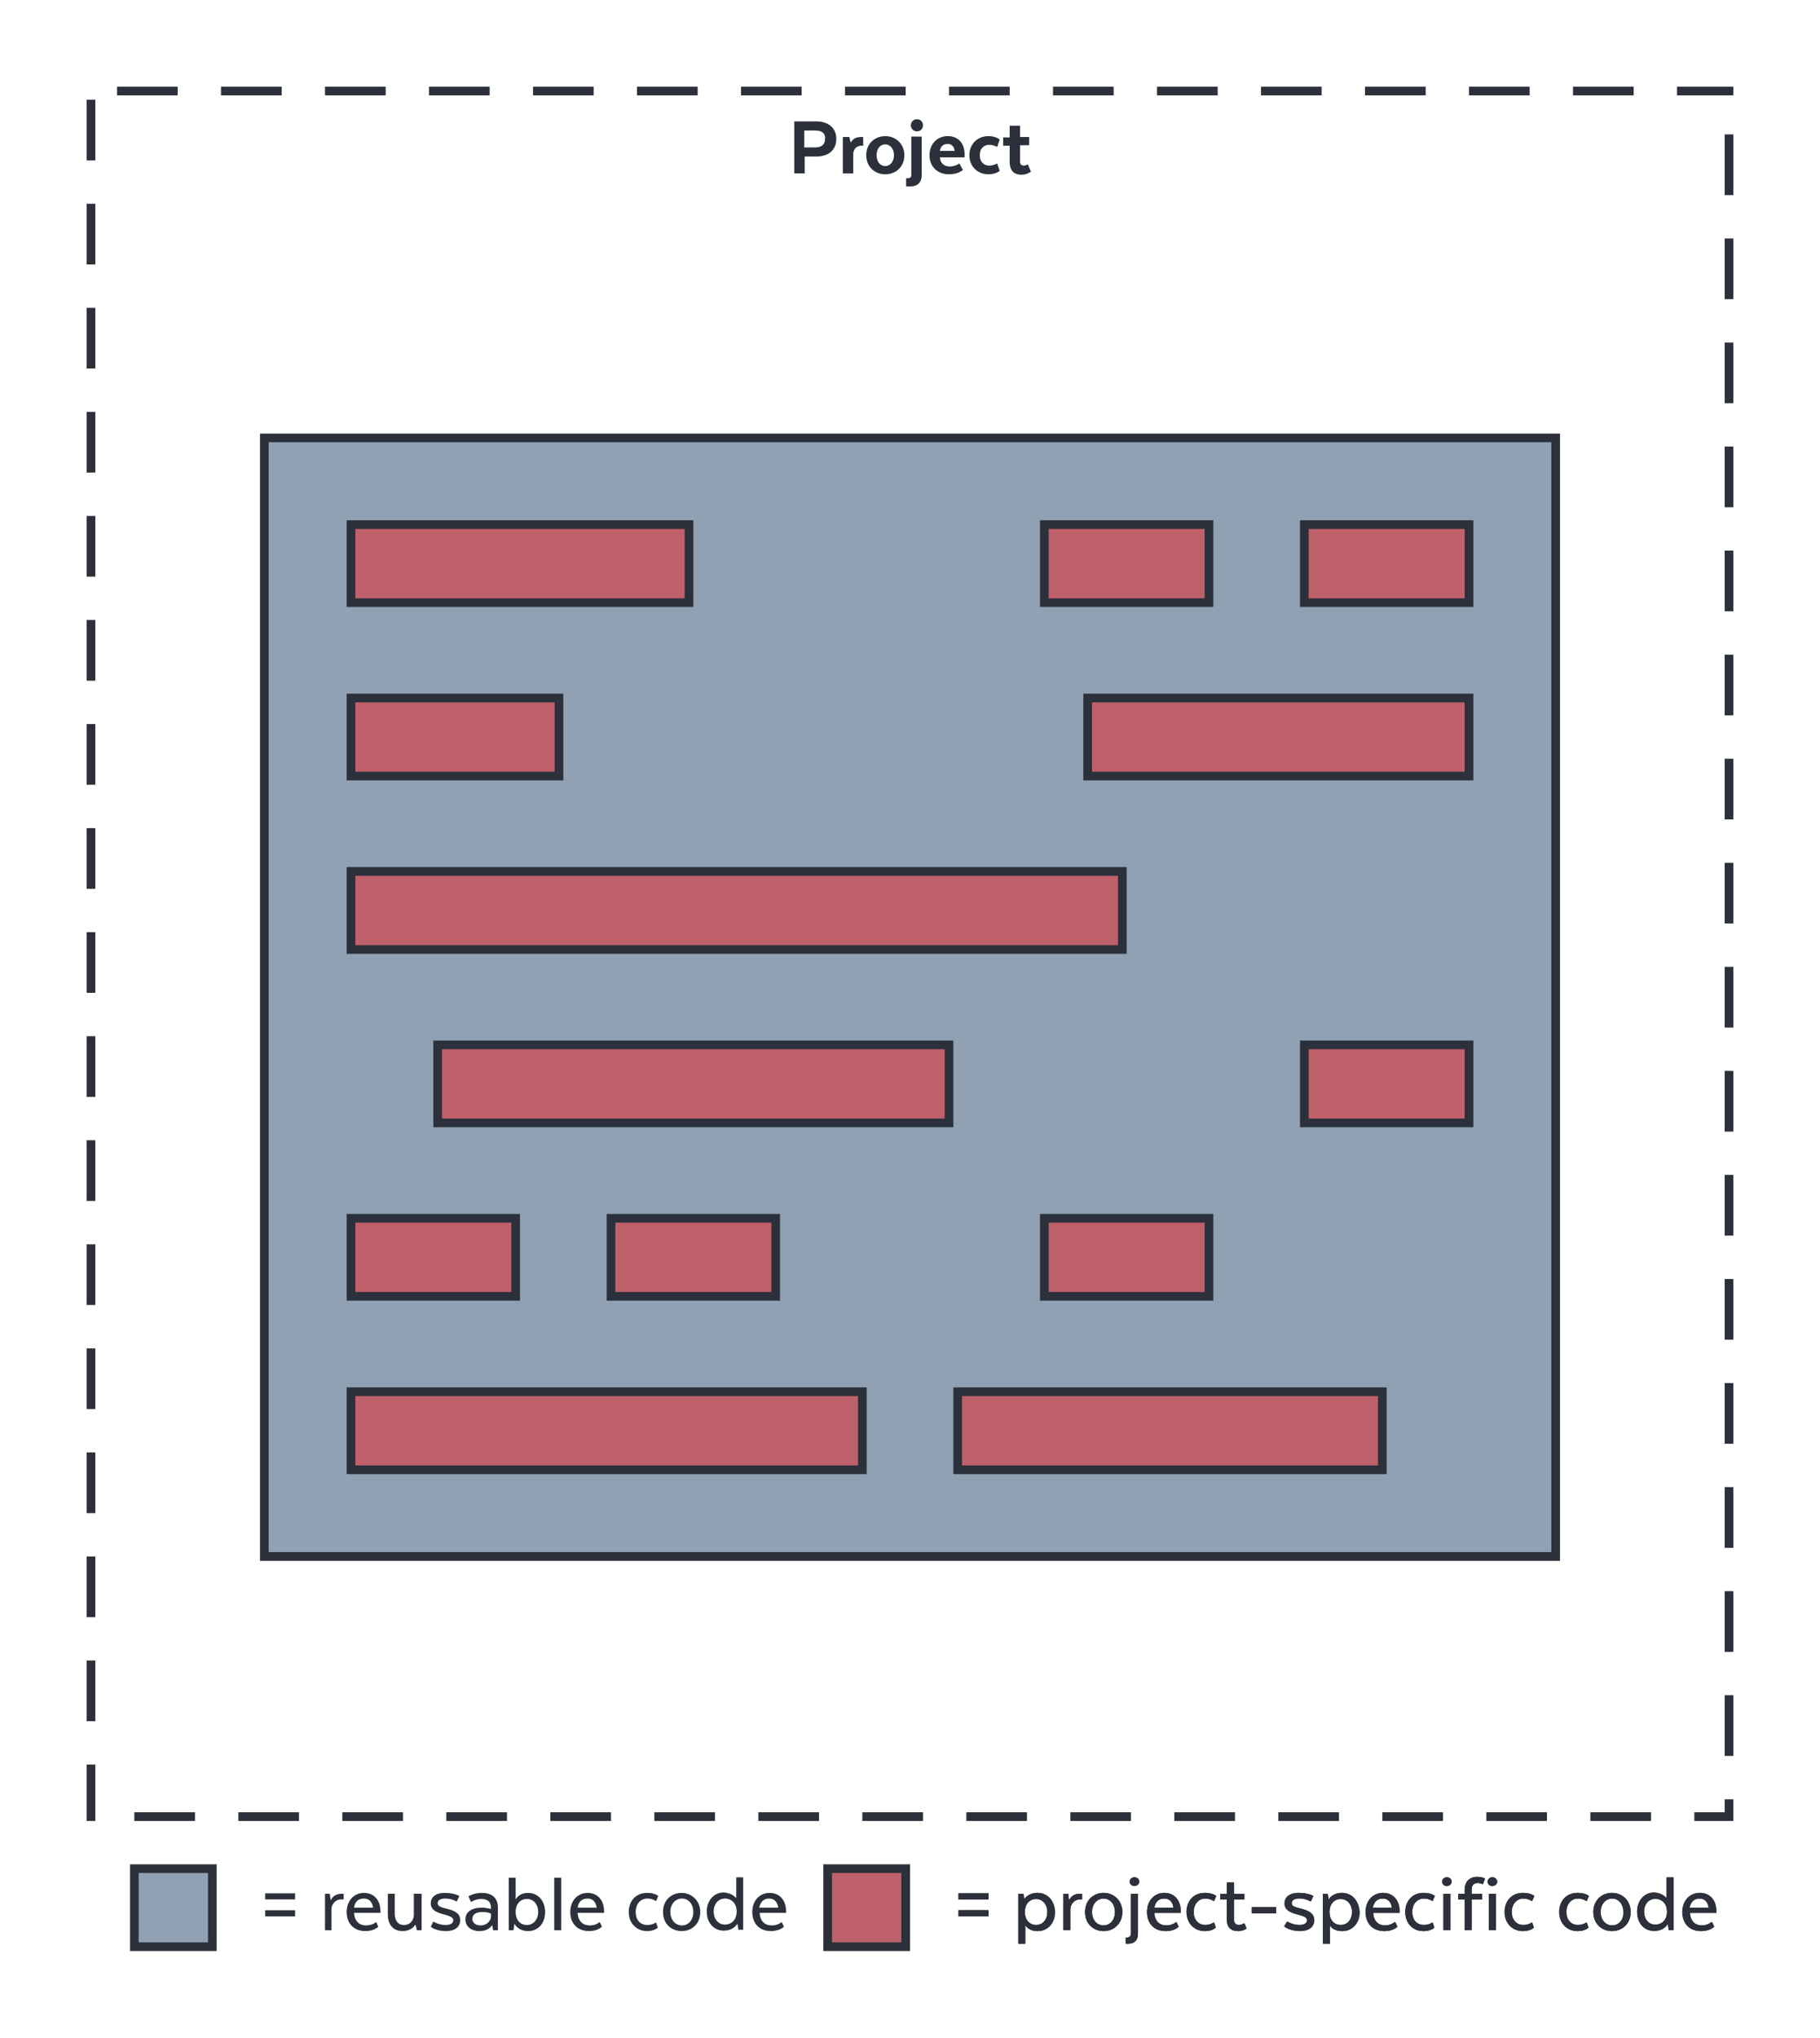 <?xml version="1.0" encoding="utf-8"?>
<!-- Generator: Adobe Illustrator 19.0.0, SVG Export Plug-In . SVG Version: 6.00 Build 0)  -->
<svg version="1.1" id="Layer_1" xmlns="http://www.w3.org/2000/svg" xmlns:xlink="http://www.w3.org/1999/xlink" x="0px" y="0px"
	 viewBox="0 0 420 470" style="enable-background:new 0 0 420 470;" xml:space="preserve">
<style type="text/css">
	.st0{fill:#2B303B;}
	.st1{fill:#8FA1B3;}
	.st2{fill:#BF616A;}
</style>
<g id="XMLID_18_">
	<g id="XMLID_8_">
		<path id="XMLID_175_" class="st0" d="M400,20h-13v2h1h12V20L400,20z M377,20h-14v2h1h12h1V20L377,20z M353,20h-14v2h1h12h1V20
			L353,20z M329,20h-14v2h1h12h1V20L329,20z M305,20h-14v2h1h12h1V20L305,20z M281,20h-14v2h1h12h1V20L281,20z M257,20h-14v2h1h12h1
			V20L257,20z M233,20h-14v2h1h12h1V20L233,20z M209,20h-14v2h1h12h1V20L209,20z M185,20h-14v2h1h12h1V20L185,20z M161,20h-14v2h1
			h12h1V20L161,20z M137,20h-14v2h1h12h1V20L137,20z M113,20H99v2h1h12h1V20L113,20z M89,20H75v2h1h12h1V20L89,20z M65,20H51v2h1h12
			h1V20L65,20z M41,20H27v2h1h12h1V20L41,20z M22,23h-2v1v12v1h2v-1V24V23L22,23z M22,47h-2v1v12v1h2v-1V48V47L22,47z M22,71h-2v1
			v12v1h2v-1V72V71L22,71z M22,95h-2v1v12v1h2v-1V96V95L22,95z M22,119h-2v1v12v1h2v-1v-12V119L22,119z M22,143h-2v1v12v1h2v-1v-12
			V143L22,143z M22,167h-2v1v12v1h2v-1v-12V167L22,167z M22,191h-2v1v12v1h2v-1v-12V191L22,191z M22,215h-2v1v12v1h2v-1v-12V215
			L22,215z M22,239h-2v1v12v1h2v-1v-12V239L22,239z M22,263h-2v1v12v1h2v-1v-12V263L22,263z M22,287h-2v1v12v1h2v-1v-12V287L22,287z
			 M22,311h-2v1v12v1h2v-1v-12V311L22,311z M22,335h-2v1v12v1h2v-1v-12V335L22,335z M22,359h-2v1v12v1h2v-1v-12V359L22,359z M22,383
			h-2v1v12v1h2v-1v-12V383L22,383z M22,407h-2v1v12l0,0h2l0,0v-12V407L22,407z M45,418h-1H32h-1v2h1h12h1V418L45,418z M69,418h-1H56
			h-1v2h1h12h1V418L69,418z M93,418h-1H80h-1v2h1h12h1V418L93,418z M117,418h-1h-12h-1v2h1h12h1V418L117,418z M141,418h-1h-12h-1v2
			h1h12h1V418L141,418z M165,418h-1h-12h-1v2h1h12h1V418L165,418z M189,418h-1h-12h-1v2h1h12h1V418L189,418z M213,418h-1h-12h-1v2h1
			h12h1V418L213,418z M237,418h-1h-12h-1v2h1h12h1V418L237,418z M261,418h-1h-12h-1v2h1h12h1V418L261,418z M285,418h-1h-12h-1v2h1
			h12h1V418L285,418z M309,418h-1h-12h-1v2h1h12h1V418L309,418z M333,418h-1h-12h-1v2h1h12h1V418L333,418z M357,418h-1h-12h-1v2h1
			h12h1V418L357,418z M381,418h-1h-12h-1v2h1h12h1V418L381,418z M400,415h-2v1v2h-6h-1v2h1h8V415L400,415z M400,391h-2v1v12v1h2V391
			L400,391z M400,367h-2v1v12v1h2V367L400,367z M400,343h-2v1v12v1h2V343L400,343z M400,319h-2v1v12v1h2V319L400,319z M400,295h-2v1
			v12v1h2V295L400,295z M400,271h-2v1v12v1h2V271L400,271z M400,247h-2v1v12v1h2V247L400,247z M400,223h-2v1v12v1h2V223L400,223z
			 M400,199h-2v1v12v1h2V199L400,199z M400,175h-2v1v12v1h2V175L400,175z M400,151h-2v1v12v1h2V151L400,151z M400,127h-2v1v12v1h2
			V127L400,127z M400,103h-2v1v12v1h2V103L400,103z M400,79h-2v1v12v1h2V79L400,79z M400,55h-2v1v12v1h2V55L400,55z M400,31h-2v1v12
			v1h2V31L400,31z"/>
	</g>
	<g id="XMLID_1_">
		<rect id="XMLID_111_" x="61" y="101" class="st1" width="298" height="258"/>
		<path id="XMLID_108_" class="st0" d="M358,102v256H62V102H358 M360,100H60v260h300V100L360,100z"/>
	</g>
	<g id="XMLID_2_">
		<rect id="XMLID_105_" x="81" y="121" class="st2" width="78" height="18"/>
		<path id="XMLID_100_" class="st0" d="M158,122v16H82v-16H158 M160,120H80v20h80V120L160,120z"/>
	</g>
	<g id="XMLID_3_">
		<rect id="XMLID_98_" x="81" y="201" class="st2" width="178" height="18"/>
		<path id="XMLID_95_" class="st0" d="M258,202v16H82v-16H258 M260,200H80v20h180V200L260,200z"/>
	</g>
	<g id="XMLID_4_">
		<rect id="XMLID_93_" x="81" y="281" class="st2" width="38" height="18"/>
		<path id="XMLID_90_" class="st0" d="M118,282v16H82v-16H118 M120,280H80v20h40V280L120,280z"/>
	</g>
	<g id="XMLID_5_">
		<rect id="XMLID_88_" x="301" y="241" class="st2" width="38" height="18"/>
		<path id="XMLID_85_" class="st0" d="M338,242v16h-36v-16H338 M340,240h-40v20h40V240L340,240z"/>
	</g>
	<g id="XMLID_6_">
		<rect id="XMLID_83_" x="221" y="321" class="st2" width="98" height="18"/>
		<path id="XMLID_80_" class="st0" d="M318,322v16h-96v-16H318 M320,320H220v20h100V320L320,320z"/>
	</g>
	<g id="XMLID_7_">
		<rect id="XMLID_78_" x="101" y="241" class="st2" width="118" height="18"/>
		<path id="XMLID_75_" class="st0" d="M218,242v16H102v-16H218 M220,240H100v20h120V240L220,240z"/>
	</g>
	<g id="XMLID_10_">
		<rect id="XMLID_73_" x="251" y="161" class="st2" width="88" height="18"/>
		<path id="XMLID_70_" class="st0" d="M338,162v16h-86v-16H338 M340,160h-90v20h90V160L340,160z"/>
	</g>
	<g id="XMLID_12_">
		<rect id="XMLID_68_" x="241" y="281" class="st2" width="38" height="18"/>
		<path id="XMLID_65_" class="st0" d="M278,282v16h-36v-16H278 M280,280h-40v20h40V280L280,280z"/>
	</g>
	<g id="XMLID_9_">
		<path id="XMLID_258_" class="st0" d="M193,32c0,2.6-1.8,4.1-4.6,4.1h-2.7V40h-2.4V28h5.1C191.2,28,193,29.6,193,32z M188.2,30.1
			h-2.6V34h2.6c1.3,0,2.2-0.6,2.2-2C190.5,30.7,189.6,30.1,188.2,30.1z"/>
		<path id="XMLID_261_" class="st0" d="M199.2,33.6h-0.4c-1.1,0-1.9,0.8-1.9,2V40h-2.4v-8.4h1.5l0.3,1.2h0.1
			c0.4-0.8,1.2-1.2,2.3-1.2h0.5V33.6z"/>
		<path id="XMLID_263_" class="st0" d="M204.3,40.2c-2.4,0-4.4-1.7-4.4-4.4c0-2.7,2-4.4,4.4-4.4c2.4,0,4.4,1.8,4.4,4.4
			C208.7,38.5,206.7,40.2,204.3,40.2z M206.3,35.8c0-1.5-0.9-2.5-2-2.5c-1.2,0-2,1-2,2.5c0,1.5,0.8,2.5,2,2.5
			C205.4,38.3,206.3,37.3,206.3,35.8z"/>
		<path id="XMLID_266_" class="st0" d="M209.2,41.1h0.4c0.5,0,0.7-0.3,0.7-0.8v-8.8h2.4v8.9c0,1.6-0.9,2.6-2.6,2.6h-1V41.1z
			 M210.2,28.9c0-0.8,0.6-1.4,1.4-1.4c0.8,0,1.4,0.6,1.4,1.4c0,0.8-0.6,1.4-1.4,1.4C210.8,30.3,210.2,29.7,210.2,28.9z"/>
		<path id="XMLID_269_" class="st0" d="M222.2,39.2c0,0-1,1-3.2,1c-2.8,0-4.5-1.9-4.5-4.4c0-2.5,1.7-4.4,4.2-4.4
			c2.5,0,3.9,1.7,3.9,4.2c0,0.2,0,0.7,0,0.7h-5.7c0.1,1.4,1,2.1,2.3,2.1c1.3,0,2.2-0.7,2.2-0.7L222.2,39.2z M216.9,34.8h3.4
			c-0.1-1-0.7-1.6-1.6-1.6C217.7,33.2,217.1,33.7,216.9,34.8z"/>
		<path id="XMLID_272_" class="st0" d="M223.7,35.8c0-2.5,1.8-4.4,4.4-4.4c1.8,0,2.6,0.8,2.6,0.8l-0.6,1.7c0,0-0.8-0.5-1.8-0.5
			c-1.3,0-2.2,0.9-2.2,2.4c0,1.5,0.9,2.4,2.2,2.4c1,0,1.8-0.5,1.8-0.5l0.6,1.7c0,0-0.8,0.8-2.6,0.8
			C225.5,40.2,223.7,38.3,223.7,35.8z"/>
		<path id="XMLID_274_" class="st0" d="M233,31.6V29h2.4v2.6h2.1v1.9h-2.1v3.8c0,0.6,0.3,0.9,0.9,0.9c0.5,0,0.9-0.3,0.9-0.3l0.7,1.7
			c-0.4,0.3-1.2,0.7-2.2,0.7c-1.9,0-2.7-1.2-2.7-2.9v-3.8h-1.5v-1.9H233z"/>
	</g>
	<g id="XMLID_11_">
		<rect id="XMLID_63_" x="191" y="431" class="st2" width="18" height="18"/>
		<path id="XMLID_60_" class="st0" d="M208,432v16h-16v-16H208 M210,430h-20v20h20V430L210,430z"/>
	</g>
	<g id="XMLID_13_">
		<rect id="XMLID_58_" x="31" y="431" class="st1" width="18" height="18"/>
		<path id="XMLID_55_" class="st0" d="M48,432v16H32v-16H48 M50,430H30v20h20V430L50,430z"/>
	</g>
	<g id="XMLID_14_">
		<path id="XMLID_158_" class="st0" d="M61.2,436.7h6.9v1.4h-6.9V436.7z M61.2,440.6h6.9v1.4h-6.9V440.6z"/>
		<path id="XMLID_161_" class="st0" d="M79.2,438.1h-0.5c-1.2,0-2.2,1-2.2,2.3v4.8H75v-8.4h1.1l0.2,1.4h0.1c0.4-0.9,1.3-1.4,2.4-1.4
			h0.5V438.1z"/>
		<path id="XMLID_163_" class="st0" d="M87.3,444.4c0,0-0.9,1-3,1c-2.7,0-4.3-1.8-4.3-4.4c0-2.5,1.6-4.4,4-4.4
			c2.4,0,3.8,1.8,3.8,4.2v0.4h-6.1c0.1,1.9,1.2,2.9,2.8,2.9c1.5,0,2.3-0.8,2.3-0.8L87.3,444.4z M81.7,440h4.4
			c-0.2-1.3-0.9-2.1-2.1-2.1C82.7,437.9,81.9,438.6,81.7,440z"/>
		<path id="XMLID_166_" class="st0" d="M95.7,436.8h1.6v8.4h-1.1l-0.3-1.2h-0.1c-0.2,0.3-1,1.4-2.9,1.4c-2.2,0-3.4-1.5-3.4-3.8v-4.8
			h1.6v4.6c0,1.5,0.7,2.6,2.1,2.6c1.6,0,2.3-1.3,2.3-2.3V436.8z"/>
		<path id="XMLID_168_" class="st0" d="M100,443.2c0,0,1.2,0.8,2.8,0.8c1.3,0,1.8-0.5,1.8-1.1c0-1.7-5.2-0.9-5.2-3.9
			c0-1.3,1-2.4,3.2-2.4c2.2,0,3.4,0.7,3.4,0.7l-0.6,1.3c0,0-1.1-0.7-2.6-0.7c-1.2,0-1.8,0.4-1.8,1.1c0,1.7,5.2,0.7,5.2,3.9
			c0,1.3-0.9,2.5-3.3,2.5c-2.4,0-3.5-1-3.5-1L100,443.2z"/>
		<path id="XMLID_170_" class="st0" d="M114.9,445.2h-1.1l-0.2-1.1h-0.1c-0.5,0.8-1.5,1.3-2.9,1.3c-2,0-3.2-1.2-3.2-2.7
			c0-1.6,1.3-2.7,3.8-2.7c0.9,0,1.6,0.2,2.1,0.3V440c0-1.4-0.8-2-2.3-2c-1.3,0-2.3,0.7-2.3,0.7l-0.6-1.3c0,0,1.2-0.8,3.1-0.8
			c2.6,0,3.7,1.4,3.7,3.4V445.2z M113.3,441.4c-0.3-0.2-1-0.4-1.9-0.4c-1.6,0-2.4,0.6-2.4,1.6c0,0.8,0.7,1.5,1.9,1.5
			c1.4,0,2.4-1,2.4-2.1V441.4z"/>
		<path id="XMLID_173_" class="st0" d="M117.4,433.1h1.6v4.9h0.1c0,0,0.6-1.4,2.8-1.4c2.2,0,3.9,1.8,3.9,4.4c0,2.7-1.7,4.4-3.9,4.4
			c-2.4,0-3.1-1.6-3.1-1.6h-0.1l-0.2,1.4h-1.1V433.1z M121.6,444c1.5,0,2.6-1.3,2.6-3c0-1.8-1.1-3-2.6-3c-1.5,0-2.6,1.1-2.6,3
			S120.1,444,121.6,444z"/>
		<path id="XMLID_242_" class="st0" d="M127.9,433.1h1.6v12.1h-1.6V433.1z"/>
		<path id="XMLID_244_" class="st0" d="M138.9,444.4c0,0-0.9,1-3,1c-2.7,0-4.3-1.8-4.3-4.4c0-2.5,1.6-4.4,4-4.4
			c2.4,0,3.8,1.8,3.8,4.2v0.4h-6.1c0.1,1.9,1.2,2.9,2.8,2.9c1.5,0,2.3-0.8,2.3-0.8L138.9,444.4z M133.3,440h4.4
			c-0.2-1.3-0.9-2.1-2.1-2.1C134.3,437.9,133.5,438.6,133.3,440z"/>
		<path id="XMLID_247_" class="st0" d="M145.1,441c0-2.6,1.7-4.4,4.2-4.4c1.9,0,2.6,0.7,2.6,0.7l-0.5,1.2c0,0-0.8-0.6-2-0.6
			c-1.5,0-2.7,1.1-2.7,3.1c0,2,1.2,3,2.7,3c1.2,0,2-0.6,2-0.6l0.4,1.2c0,0-0.7,0.8-2.5,0.8C146.9,445.4,145.1,443.6,145.1,441z"/>
		<path id="XMLID_249_" class="st0" d="M157.3,445.4c-2.4,0-4.3-1.7-4.3-4.4c0-2.7,1.9-4.4,4.3-4.4c2.3,0,4.3,1.8,4.3,4.4
			C161.6,443.7,159.7,445.4,157.3,445.4z M160,441c0-1.9-1.2-3.1-2.6-3.1c-1.5,0-2.7,1.2-2.7,3.1c0,1.9,1.2,3.1,2.7,3.1
			C158.8,444.1,160,442.9,160,441z"/>
		<path id="XMLID_252_" class="st0" d="M169.9,437.8v-4.8h1.6v12.1h-1.1l-0.2-1.3h-0.1c0,0-0.8,1.5-3.1,1.5c-2.2,0-3.9-1.7-3.9-4.4
			c0-2.6,1.7-4.4,3.9-4.4C169.1,436.6,169.8,437.8,169.9,437.8L169.9,437.8z M167.3,437.9c-1.5,0-2.6,1.2-2.6,3c0,1.8,1.1,3,2.6,3
			s2.7-1.1,2.7-3S168.8,437.9,167.3,437.9z"/>
		<path id="XMLID_255_" class="st0" d="M180.9,444.4c0,0-0.9,1-3,1c-2.7,0-4.3-1.8-4.3-4.4c0-2.5,1.6-4.4,4-4.4
			c2.4,0,3.8,1.8,3.8,4.2v0.4h-6.1c0.1,1.9,1.2,2.9,2.8,2.9c1.5,0,2.3-0.8,2.3-0.8L180.9,444.4z M175.2,440h4.4
			c-0.2-1.3-0.9-2.1-2.1-2.1C176.3,437.9,175.5,438.6,175.2,440z"/>
	</g>
	<g id="XMLID_15_">
		<g id="XMLID_659_">
			<path id="XMLID_711_" class="st2" d="M221.2,436.7h6.9v1.4h-6.9V436.7z M221.2,440.6h6.9v1.4h-6.9V440.6z"/>
			<path id="XMLID_708_" class="st2" d="M236.6,444.1v4.2H235v-11.5h1.1l0.2,1.2h0.1c0,0,0.8-1.4,3-1.4c2.2,0,3.9,1.7,3.9,4.4
				c0,2.6-1.7,4.4-3.9,4.4C237.3,445.4,236.7,444.1,236.6,444.1L236.6,444.1z M239.1,444c1.5,0,2.6-1.2,2.6-3c0-1.8-1.1-3-2.6-3
				c-1.5,0-2.6,1.1-2.6,3S237.7,444,239.1,444z"/>
			<path id="XMLID_706_" class="st2" d="M249.7,438.1h-0.5c-1.2,0-2.2,1-2.2,2.3v4.8h-1.6v-8.4h1.1l0.2,1.4h0.1
				c0.4-0.9,1.3-1.4,2.4-1.4h0.5V438.1z"/>
			<path id="XMLID_703_" class="st2" d="M254.7,445.4c-2.4,0-4.3-1.7-4.3-4.4c0-2.7,1.9-4.4,4.3-4.4c2.3,0,4.3,1.8,4.3,4.4
				C259,443.7,257,445.4,254.7,445.4z M257.3,441c0-1.9-1.2-3.1-2.6-3.1c-1.5,0-2.7,1.2-2.7,3.1c0,1.9,1.2,3.1,2.7,3.1
				C256.1,444.1,257.3,442.9,257.3,441z"/>
			<path id="XMLID_700_" class="st2" d="M259.8,446.9h0.2c0.7,0,1-0.4,1-1v-9.1h1.6v9.2c0,1.4-0.7,2.3-2.2,2.3h-0.6V446.9z
				 M260.7,434c0-0.6,0.5-1,1.1-1s1.1,0.5,1.1,1s-0.5,1-1.1,1S260.7,434.6,260.7,434z"/>
			<path id="XMLID_697_" class="st2" d="M272,444.4c0,0-0.9,1-3,1c-2.7,0-4.3-1.8-4.3-4.4c0-2.5,1.6-4.4,4-4.4
				c2.4,0,3.8,1.8,3.8,4.2v0.4h-6.1c0.1,1.9,1.2,2.9,2.8,2.9c1.5,0,2.3-0.8,2.3-0.8L272,444.4z M266.4,440h4.4
				c-0.2-1.3-0.9-2.1-2.1-2.1C267.4,437.9,266.6,438.6,266.4,440z"/>
			<path id="XMLID_695_" class="st2" d="M273.8,441c0-2.6,1.7-4.4,4.2-4.4c1.9,0,2.6,0.7,2.6,0.7l-0.5,1.2c0,0-0.8-0.6-2-0.6
				c-1.5,0-2.7,1.1-2.7,3.1c0,2,1.2,3,2.7,3c1.2,0,2-0.6,2-0.6l0.4,1.2c0,0-0.7,0.8-2.5,0.8C275.6,445.4,273.8,443.6,273.8,441z"/>
			<path id="XMLID_693_" class="st2" d="M283.1,436.8v-2.6h1.6v2.6h2.4v1.3h-2.4v4.6c0,0.8,0.4,1.3,1.2,1.3c0.6,0,1.2-0.4,1.2-0.4
				l0.5,1.2c-0.1,0.1-0.8,0.6-1.9,0.6c-1.8,0-2.6-1-2.6-2.6v-4.7h-1.5v-1.3H283.1z"/>
			<path id="XMLID_691_" class="st2" d="M288.9,439.9h5.6v1.4h-5.6V439.9z"/>
			<path id="XMLID_689_" class="st2" d="M297.1,443.2c0,0,1.2,0.8,2.8,0.8c1.3,0,1.8-0.5,1.8-1.1c0-1.7-5.2-0.9-5.2-3.9
				c0-1.3,1-2.4,3.2-2.4c2.2,0,3.4,0.7,3.4,0.7l-0.6,1.3c0,0-1.1-0.7-2.6-0.7c-1.2,0-1.8,0.4-1.8,1.1c0,1.7,5.2,0.7,5.2,3.9
				c0,1.3-0.9,2.5-3.3,2.5c-2.4,0-3.5-1-3.5-1L297.1,443.2z"/>
			<path id="XMLID_686_" class="st2" d="M306.9,444.1v4.2h-1.6v-11.5h1.1l0.2,1.2h0.1c0,0,0.8-1.4,3-1.4c2.2,0,3.9,1.7,3.9,4.4
				c0,2.6-1.7,4.4-3.9,4.4C307.5,445.4,306.9,444.1,306.9,444.1L306.9,444.1z M309.4,444c1.5,0,2.6-1.2,2.6-3c0-1.8-1.1-3-2.6-3
				c-1.5,0-2.6,1.1-2.6,3S307.9,444,309.4,444z"/>
			<path id="XMLID_683_" class="st2" d="M322.5,444.4c0,0-0.9,1-3,1c-2.7,0-4.3-1.8-4.3-4.4c0-2.5,1.6-4.4,4-4.4
				c2.4,0,3.8,1.8,3.8,4.2v0.4h-6.1c0.1,1.9,1.2,2.9,2.8,2.9c1.5,0,2.3-0.8,2.3-0.8L322.5,444.4z M316.8,440h4.4
				c-0.2-1.3-0.9-2.1-2.1-2.1C317.9,437.9,317.1,438.6,316.8,440z"/>
			<path id="XMLID_681_" class="st2" d="M324.3,441c0-2.6,1.7-4.4,4.2-4.4c1.9,0,2.6,0.7,2.6,0.7l-0.5,1.2c0,0-0.8-0.6-2-0.6
				c-1.5,0-2.7,1.1-2.7,3.1c0,2,1.2,3,2.7,3c1.2,0,2-0.6,2-0.6l0.4,1.2c0,0-0.7,0.8-2.5,0.8C326,445.4,324.3,443.6,324.3,441z"/>
			<path id="XMLID_678_" class="st2" d="M332.8,434c0-0.6,0.5-1,1.1-1c0.6,0,1.1,0.5,1.1,1s-0.5,1-1.1,1
				C333.3,435.1,332.8,434.6,332.8,434z M333.1,436.8h1.6v8.4h-1.6V436.8z"/>
			<path id="XMLID_676_" class="st2" d="M339.6,438.1v7.1h-1.6v-7.1h-1.5v-1.3h1.5v-0.9c0-1.8,1.1-3,2.9-3c1.2,0,1.8,0.4,1.8,0.4
				l-0.5,1.3c0,0-0.5-0.3-1.2-0.3c-0.8,0-1.4,0.5-1.4,1.5v1h2.4v1.3H339.6z"/>
			<path id="XMLID_673_" class="st2" d="M343.3,434c0-0.6,0.5-1,1.1-1c0.6,0,1.1,0.5,1.1,1s-0.5,1-1.1,1
				C343.8,435.1,343.3,434.6,343.3,434z M343.6,436.8h1.6v8.4h-1.6V436.8z"/>
			<path id="XMLID_671_" class="st2" d="M347.2,441c0-2.6,1.7-4.4,4.2-4.4c1.9,0,2.6,0.7,2.6,0.7l-0.5,1.2c0,0-0.8-0.6-2-0.6
				c-1.5,0-2.7,1.1-2.7,3.1c0,2,1.2,3,2.7,3c1.2,0,2-0.6,2-0.6l0.4,1.2c0,0-0.7,0.8-2.5,0.8C349,445.4,347.2,443.6,347.2,441z"/>
			<path id="XMLID_669_" class="st2" d="M359.8,441c0-2.6,1.7-4.4,4.2-4.4c1.9,0,2.6,0.7,2.6,0.7l-0.5,1.2c0,0-0.8-0.6-2-0.6
				c-1.5,0-2.7,1.1-2.7,3.1c0,2,1.2,3,2.7,3c1.2,0,2-0.6,2-0.6l0.4,1.2c0,0-0.7,0.8-2.5,0.8C361.6,445.4,359.8,443.6,359.8,441z"/>
			<path id="XMLID_666_" class="st2" d="M372,445.4c-2.4,0-4.3-1.7-4.3-4.4c0-2.7,1.9-4.4,4.3-4.4c2.3,0,4.3,1.8,4.3,4.4
				C376.3,443.7,374.4,445.4,372,445.4z M374.7,441c0-1.9-1.2-3.1-2.6-3.1c-1.5,0-2.7,1.2-2.7,3.1c0,1.9,1.2,3.1,2.7,3.1
				C373.5,444.1,374.7,442.9,374.7,441z"/>
			<path id="XMLID_663_" class="st2" d="M384.6,437.8v-4.8h1.6v12.1h-1.1l-0.2-1.3h-0.1c0,0-0.8,1.5-3.1,1.5c-2.2,0-3.9-1.7-3.9-4.4
				c0-2.6,1.7-4.4,3.9-4.4C383.8,436.6,384.5,437.8,384.6,437.8L384.6,437.8z M382,437.9c-1.5,0-2.6,1.2-2.6,3c0,1.8,1.1,3,2.6,3
				s2.7-1.1,2.7-3S383.5,437.9,382,437.9z"/>
			<path id="XMLID_660_" class="st2" d="M395.6,444.4c0,0-0.9,1-3,1c-2.7,0-4.3-1.8-4.3-4.4c0-2.5,1.6-4.4,4-4.4
				c2.4,0,3.8,1.8,3.8,4.2v0.4h-6.1c0.1,1.9,1.2,2.9,2.8,2.9c1.5,0,2.3-0.8,2.3-0.8L395.6,444.4z M389.9,440h4.4
				c-0.2-1.3-0.9-2.1-2.1-2.1C391,437.9,390.2,438.6,389.9,440z"/>
		</g>
		<g id="XMLID_604_">
			<path id="XMLID_656_" class="st0" d="M221.2,436.7h6.9v1.4h-6.9V436.7z M221.2,440.6h6.9v1.4h-6.9V440.6z"/>
			<path id="XMLID_653_" class="st0" d="M236.6,444.1v4.2H235v-11.5h1.1l0.2,1.2h0.1c0,0,0.8-1.4,3-1.4c2.2,0,3.9,1.7,3.9,4.4
				c0,2.6-1.7,4.4-3.9,4.4C237.3,445.4,236.7,444.1,236.6,444.1L236.6,444.1z M239.1,444c1.5,0,2.6-1.2,2.6-3c0-1.8-1.1-3-2.6-3
				c-1.5,0-2.6,1.1-2.6,3S237.7,444,239.1,444z"/>
			<path id="XMLID_651_" class="st0" d="M249.7,438.1h-0.5c-1.2,0-2.2,1-2.2,2.3v4.8h-1.6v-8.4h1.1l0.2,1.4h0.1
				c0.4-0.9,1.3-1.4,2.4-1.4h0.5V438.1z"/>
			<path id="XMLID_648_" class="st0" d="M254.7,445.4c-2.4,0-4.3-1.7-4.3-4.4c0-2.7,1.9-4.4,4.3-4.4c2.3,0,4.3,1.8,4.3,4.4
				C259,443.7,257,445.4,254.7,445.4z M257.3,441c0-1.9-1.2-3.1-2.6-3.1c-1.5,0-2.7,1.2-2.7,3.1c0,1.9,1.2,3.1,2.7,3.1
				C256.1,444.1,257.3,442.9,257.3,441z"/>
			<path id="XMLID_645_" class="st0" d="M259.8,446.9h0.2c0.7,0,1-0.4,1-1v-9.1h1.6v9.2c0,1.4-0.7,2.3-2.2,2.3h-0.6V446.9z
				 M260.7,434c0-0.6,0.5-1,1.1-1s1.1,0.5,1.1,1s-0.5,1-1.1,1S260.7,434.6,260.7,434z"/>
			<path id="XMLID_642_" class="st0" d="M272,444.4c0,0-0.9,1-3,1c-2.7,0-4.3-1.8-4.3-4.4c0-2.5,1.6-4.4,4-4.4
				c2.4,0,3.8,1.8,3.8,4.2v0.4h-6.1c0.1,1.9,1.2,2.9,2.8,2.9c1.5,0,2.3-0.8,2.3-0.8L272,444.4z M266.4,440h4.4
				c-0.2-1.3-0.9-2.1-2.1-2.1C267.4,437.9,266.6,438.6,266.4,440z"/>
			<path id="XMLID_640_" class="st0" d="M273.8,441c0-2.6,1.7-4.4,4.2-4.4c1.9,0,2.6,0.7,2.6,0.7l-0.5,1.2c0,0-0.8-0.6-2-0.6
				c-1.5,0-2.7,1.1-2.7,3.1c0,2,1.2,3,2.7,3c1.2,0,2-0.6,2-0.6l0.4,1.2c0,0-0.7,0.8-2.5,0.8C275.6,445.4,273.8,443.6,273.8,441z"/>
			<path id="XMLID_638_" class="st0" d="M283.1,436.8v-2.6h1.6v2.6h2.4v1.3h-2.4v4.6c0,0.8,0.4,1.3,1.2,1.3c0.6,0,1.2-0.4,1.2-0.4
				l0.5,1.2c-0.1,0.1-0.8,0.6-1.9,0.6c-1.8,0-2.6-1-2.6-2.6v-4.7h-1.5v-1.3H283.1z"/>
			<path id="XMLID_636_" class="st0" d="M288.9,439.9h5.6v1.4h-5.6V439.9z"/>
			<path id="XMLID_634_" class="st0" d="M297.1,443.2c0,0,1.2,0.8,2.8,0.8c1.3,0,1.8-0.5,1.8-1.1c0-1.7-5.2-0.9-5.2-3.9
				c0-1.3,1-2.4,3.2-2.4c2.2,0,3.4,0.7,3.4,0.7l-0.6,1.3c0,0-1.1-0.7-2.6-0.7c-1.2,0-1.8,0.4-1.8,1.1c0,1.7,5.2,0.7,5.2,3.9
				c0,1.3-0.9,2.5-3.3,2.5c-2.4,0-3.5-1-3.5-1L297.1,443.2z"/>
			<path id="XMLID_631_" class="st0" d="M306.9,444.1v4.2h-1.6v-11.5h1.1l0.2,1.2h0.1c0,0,0.8-1.4,3-1.4c2.2,0,3.9,1.7,3.9,4.4
				c0,2.6-1.7,4.4-3.9,4.4C307.5,445.4,306.9,444.1,306.9,444.1L306.9,444.1z M309.4,444c1.5,0,2.6-1.2,2.6-3c0-1.8-1.1-3-2.6-3
				c-1.5,0-2.6,1.1-2.6,3S307.9,444,309.4,444z"/>
			<path id="XMLID_628_" class="st0" d="M322.5,444.4c0,0-0.9,1-3,1c-2.7,0-4.3-1.8-4.3-4.4c0-2.5,1.6-4.4,4-4.4
				c2.4,0,3.8,1.8,3.8,4.2v0.4h-6.1c0.1,1.9,1.2,2.9,2.8,2.9c1.5,0,2.3-0.8,2.3-0.8L322.5,444.4z M316.8,440h4.4
				c-0.2-1.3-0.9-2.1-2.1-2.1C317.9,437.9,317.1,438.6,316.8,440z"/>
			<path id="XMLID_626_" class="st0" d="M324.3,441c0-2.6,1.7-4.4,4.2-4.4c1.9,0,2.6,0.7,2.6,0.7l-0.5,1.2c0,0-0.8-0.6-2-0.6
				c-1.5,0-2.7,1.1-2.7,3.1c0,2,1.2,3,2.7,3c1.2,0,2-0.6,2-0.6l0.4,1.2c0,0-0.7,0.8-2.5,0.8C326,445.4,324.3,443.6,324.3,441z"/>
			<path id="XMLID_623_" class="st0" d="M332.8,434c0-0.6,0.5-1,1.1-1c0.6,0,1.1,0.5,1.1,1s-0.5,1-1.1,1
				C333.3,435.1,332.8,434.6,332.8,434z M333.1,436.8h1.6v8.4h-1.6V436.8z"/>
			<path id="XMLID_621_" class="st0" d="M339.6,438.1v7.1h-1.6v-7.1h-1.5v-1.3h1.5v-0.9c0-1.8,1.1-3,2.9-3c1.2,0,1.8,0.4,1.8,0.4
				l-0.5,1.3c0,0-0.5-0.3-1.2-0.3c-0.8,0-1.4,0.5-1.4,1.5v1h2.4v1.3H339.6z"/>
			<path id="XMLID_618_" class="st0" d="M343.3,434c0-0.6,0.5-1,1.1-1c0.6,0,1.1,0.5,1.1,1s-0.5,1-1.1,1
				C343.8,435.1,343.3,434.6,343.3,434z M343.6,436.8h1.6v8.4h-1.6V436.8z"/>
			<path id="XMLID_616_" class="st0" d="M347.2,441c0-2.6,1.7-4.4,4.2-4.4c1.9,0,2.6,0.7,2.6,0.7l-0.5,1.2c0,0-0.8-0.6-2-0.6
				c-1.5,0-2.7,1.1-2.7,3.1c0,2,1.2,3,2.7,3c1.2,0,2-0.6,2-0.6l0.4,1.2c0,0-0.7,0.8-2.5,0.8C349,445.4,347.2,443.6,347.2,441z"/>
			<path id="XMLID_614_" class="st0" d="M359.8,441c0-2.6,1.7-4.4,4.2-4.4c1.9,0,2.6,0.7,2.6,0.7l-0.5,1.2c0,0-0.8-0.6-2-0.6
				c-1.5,0-2.7,1.1-2.7,3.1c0,2,1.2,3,2.7,3c1.2,0,2-0.6,2-0.6l0.4,1.2c0,0-0.7,0.8-2.5,0.8C361.6,445.4,359.8,443.6,359.8,441z"/>
			<path id="XMLID_611_" class="st0" d="M372,445.4c-2.4,0-4.3-1.7-4.3-4.4c0-2.7,1.9-4.4,4.3-4.4c2.3,0,4.3,1.8,4.3,4.4
				C376.3,443.7,374.4,445.4,372,445.4z M374.7,441c0-1.9-1.2-3.1-2.6-3.1c-1.5,0-2.7,1.2-2.7,3.1c0,1.9,1.2,3.1,2.7,3.1
				C373.5,444.1,374.7,442.9,374.7,441z"/>
			<path id="XMLID_608_" class="st0" d="M384.6,437.8v-4.8h1.6v12.1h-1.1l-0.2-1.3h-0.1c0,0-0.8,1.5-3.1,1.5c-2.2,0-3.9-1.7-3.9-4.4
				c0-2.6,1.7-4.4,3.9-4.4C383.8,436.6,384.5,437.8,384.6,437.8L384.6,437.8z M382,437.9c-1.5,0-2.6,1.2-2.6,3c0,1.8,1.1,3,2.6,3
				s2.7-1.1,2.7-3S383.5,437.9,382,437.9z"/>
			<path id="XMLID_605_" class="st0" d="M395.6,444.4c0,0-0.9,1-3,1c-2.7,0-4.3-1.8-4.3-4.4c0-2.5,1.6-4.4,4-4.4
				c2.4,0,3.8,1.8,3.8,4.2v0.4h-6.1c0.1,1.9,1.2,2.9,2.8,2.9c1.5,0,2.3-0.8,2.3-0.8L395.6,444.4z M389.9,440h4.4
				c-0.2-1.3-0.9-2.1-2.1-2.1C391,437.9,390.2,438.6,389.9,440z"/>
		</g>
		<g id="XMLID_558_">
			<path id="XMLID_601_" class="st0" d="M228.1,436.7h-6.9v1.4h6.9V436.7L228.1,436.7z M228.1,440.6h-6.9v1.4h6.9V440.6L228.1,440.6
				z"/>
			<path id="XMLID_598_" class="st0" d="M239.5,436.6c-2.2,0-3,1.4-3,1.4h-0.1l-0.2-1.2H235v11.5h1.6v-4.2h0.1c0,0,0.6,1.3,2.9,1.3
				c2.2,0,3.9-1.8,3.9-4.4C243.4,438.3,241.7,436.6,239.5,436.6L239.5,436.6z M239.1,444c-1.5,0-2.6-1.1-2.6-3s1.2-3,2.6-3
				c1.5,0,2.6,1.3,2.6,3C241.7,442.8,240.6,444,239.1,444L239.1,444z"/>
			<path id="XMLID_597_" class="st0" d="M249.7,436.8h-0.5c-1.1,0-2,0.5-2.4,1.4h-0.1l-0.2-1.4h-1.1v8.4h1.6v-4.8
				c0-1.3,1-2.3,2.2-2.3h0.5V436.8L249.7,436.8z"/>
			<path id="XMLID_594_" class="st0" d="M254.7,436.6c-2.4,0-4.3,1.8-4.3,4.4c0,2.7,1.9,4.4,4.3,4.4c2.3,0,4.3-1.7,4.3-4.4
				C259,438.3,257,436.6,254.7,436.6L254.7,436.6z M254.7,444.1c-1.5,0-2.7-1.1-2.7-3.1c0-1.9,1.2-3.1,2.7-3.1
				c1.4,0,2.6,1.2,2.6,3.1C257.3,442.9,256.1,444.1,254.7,444.1L254.7,444.1z"/>
			<path id="XMLID_591_" class="st0" d="M261.8,433c-0.6,0-1.1,0.5-1.1,1s0.5,1,1.1,1s1.1-0.4,1.1-1S262.4,433,261.8,433L261.8,433z
				 M262.6,436.8H261v9.1c0,0.6-0.3,1-1,1h-0.2v1.4h0.6c1.5,0,2.2-0.9,2.2-2.3V436.8L262.6,436.8z"/>
			<path id="XMLID_588_" class="st0" d="M268.7,436.6c-2.4,0-4,1.9-4,4.4c0,2.6,1.6,4.4,4.3,4.4c2.1,0,3-1,3-1l-0.6-1.1
				c0,0-0.8,0.8-2.3,0.8c-1.6,0-2.7-0.9-2.8-2.9h6.1v-0.4C272.4,438.4,271.1,436.6,268.7,436.6L268.7,436.6z M266.4,440
				c0.2-1.4,1.1-2.1,2.3-2.1c1.2,0,2,0.7,2.1,2.1H266.4L266.4,440z"/>
			<path id="XMLID_587_" class="st0" d="M278.1,436.6c-2.5,0-4.2,1.8-4.2,4.4s1.7,4.4,4.2,4.4c1.8,0,2.5-0.8,2.5-0.8l-0.4-1.2
				c0,0-0.8,0.6-2,0.6c-1.5,0-2.7-1.1-2.7-3c0-1.9,1.2-3.1,2.7-3.1c1.2,0,2,0.6,2,0.6l0.5-1.2C280.7,437.3,279.9,436.6,278.1,436.6
				L278.1,436.6z"/>
			<path id="XMLID_586_" class="st0" d="M284.8,434.2h-1.6v2.6h-1.5v1.3h1.5v4.7c0,1.6,0.8,2.6,2.6,2.6c1.1,0,1.8-0.5,1.9-0.6
				l-0.5-1.2c0,0-0.6,0.4-1.2,0.4c-0.8,0-1.2-0.4-1.2-1.3v-4.6h2.4v-1.3h-2.4V434.2L284.8,434.2z"/>
			<polygon id="XMLID_585_" class="st0" points="294.5,439.9 288.9,439.9 288.9,441.3 294.5,441.3 294.5,439.9 			"/>
			<path id="XMLID_584_" class="st0" d="M299.6,436.6c-2.2,0-3.2,1.1-3.2,2.4c0,3.1,5.2,2.2,5.2,3.9c0,0.6-0.5,1.1-1.8,1.1
				c-1.7,0-2.8-0.8-2.8-0.8l-0.7,1.1c0,0,1.1,1,3.5,1c2.4,0,3.3-1.2,3.3-2.5c0-3.2-5.2-2.2-5.2-3.9c0-0.7,0.6-1.1,1.8-1.1
				c1.6,0,2.6,0.7,2.6,0.7l0.6-1.3C303,437.3,301.8,436.6,299.6,436.6L299.6,436.6z"/>
			<path id="XMLID_581_" class="st0" d="M309.7,436.6c-2.2,0-3,1.4-3,1.4h-0.1l-0.2-1.2h-1.1v11.5h1.6v-4.2h0.1c0,0,0.6,1.3,2.9,1.3
				c2.2,0,3.9-1.8,3.9-4.4C313.6,438.3,311.9,436.6,309.7,436.6L309.7,436.6z M309.4,444c-1.5,0-2.6-1.1-2.6-3s1.2-3,2.6-3
				c1.5,0,2.6,1.3,2.6,3C312,442.8,310.9,444,309.4,444L309.4,444z"/>
			<path id="XMLID_578_" class="st0" d="M319.1,436.6c-2.4,0-4,1.9-4,4.4c0,2.6,1.6,4.4,4.3,4.4c2.1,0,3-1,3-1l-0.6-1.1
				c0,0-0.8,0.8-2.3,0.8c-1.6,0-2.7-0.9-2.8-2.9h6.1v-0.4C322.9,438.4,321.6,436.6,319.1,436.6L319.1,436.6z M316.8,440
				c0.2-1.4,1.1-2.1,2.3-2.1c1.2,0,2,0.7,2.1,2.1H316.8L316.8,440z"/>
			<path id="XMLID_577_" class="st0" d="M328.5,436.6c-2.5,0-4.2,1.8-4.2,4.4s1.7,4.4,4.2,4.4c1.8,0,2.5-0.8,2.5-0.8l-0.4-1.2
				c0,0-0.8,0.6-2,0.6c-1.5,0-2.7-1.1-2.7-3c0-1.9,1.2-3.1,2.7-3.1c1.2,0,2,0.6,2,0.6l0.5-1.2C331.1,437.3,330.4,436.6,328.5,436.6
				L328.5,436.6z"/>
			<path id="XMLID_574_" class="st0" d="M333.9,433c-0.6,0-1.1,0.5-1.1,1s0.5,1,1.1,1c0.6,0,1.1-0.4,1.1-1S334.5,433,333.9,433
				L333.9,433z M334.7,436.8h-1.6v8.4h1.6V436.8L334.7,436.8z"/>
			<path id="XMLID_573_" class="st0" d="M340.9,432.9c-1.8,0-2.9,1.1-2.9,3v0.9h-1.5v1.3h1.5v7.1h1.6v-7.1h2.4v-1.3h-2.4v-1
				c0-0.9,0.5-1.5,1.4-1.5c0.7,0,1.2,0.3,1.2,0.3l0.5-1.3C342.7,433.3,342,432.9,340.9,432.9L340.9,432.9z"/>
			<path id="XMLID_570_" class="st0" d="M344.4,433c-0.6,0-1.1,0.5-1.1,1s0.5,1,1.1,1c0.6,0,1.1-0.4,1.1-1S345,433,344.4,433
				L344.4,433z M345.2,436.8h-1.6v8.4h1.6V436.8L345.2,436.8z"/>
			<path id="XMLID_569_" class="st0" d="M351.5,436.6c-2.5,0-4.2,1.8-4.2,4.4s1.7,4.4,4.2,4.4c1.8,0,2.5-0.8,2.5-0.8l-0.4-1.2
				c0,0-0.8,0.6-2,0.6c-1.5,0-2.7-1.1-2.7-3c0-1.9,1.2-3.1,2.7-3.1c1.2,0,2,0.6,2,0.6l0.5-1.2C354.1,437.3,353.3,436.6,351.5,436.6
				L351.5,436.6z"/>
			<path id="XMLID_568_" class="st0" d="M364.1,436.6c-2.5,0-4.2,1.8-4.2,4.4s1.7,4.4,4.2,4.4c1.8,0,2.5-0.8,2.5-0.8l-0.4-1.2
				c0,0-0.8,0.6-2,0.6c-1.5,0-2.7-1.1-2.7-3c0-1.9,1.2-3.1,2.7-3.1c1.2,0,2,0.6,2,0.6l0.5-1.2C366.7,437.3,365.9,436.6,364.1,436.6
				L364.1,436.6z"/>
			<path id="XMLID_565_" class="st0" d="M372,436.6c-2.4,0-4.3,1.8-4.3,4.4c0,2.7,1.9,4.4,4.3,4.4c2.3,0,4.3-1.7,4.3-4.4
				C376.3,438.3,374.4,436.6,372,436.6L372,436.6z M372,444.1c-1.5,0-2.7-1.1-2.7-3.1c0-1.9,1.2-3.1,2.7-3.1c1.4,0,2.6,1.2,2.6,3.1
				C374.7,442.9,373.5,444.1,372,444.1L372,444.1z"/>
			<path id="XMLID_562_" class="st0" d="M386.2,433.1h-1.6v4.8h-0.1c0,0-0.7-1.3-2.8-1.3c-2.2,0-3.9,1.8-3.9,4.4
				c0,2.7,1.7,4.4,3.9,4.4c2.3,0,3.1-1.5,3.1-1.5h0.1l0.2,1.3h1.1V433.1L386.2,433.1z M382,444c-1.5,0-2.6-1.3-2.6-3
				c0-1.8,1.1-3,2.6-3s2.7,1.1,2.7,3S383.5,444,382,444L382,444z"/>
			<path id="XMLID_559_" class="st0" d="M392.2,436.6c-2.4,0-4,1.9-4,4.4c0,2.6,1.6,4.4,4.3,4.4c2.1,0,3-1,3-1l-0.6-1.1
				c0,0-0.8,0.8-2.3,0.8c-1.6,0-2.7-0.9-2.8-2.9h6.1v-0.4C396,438.4,394.7,436.6,392.2,436.6L392.2,436.6z M389.9,440
				c0.2-1.4,1.1-2.1,2.3-2.1c1.2,0,2,0.7,2.1,2.1H389.9L389.9,440z"/>
		</g>
	</g>
	<g id="XMLID_16_">
		<rect id="XMLID_53_" x="81" y="321" class="st2" width="118" height="18"/>
		<path id="XMLID_50_" class="st0" d="M198,322v16H82v-16H198 M200,320H80v20h120V320L200,320z"/>
	</g>
	<g id="XMLID_17_">
		<rect id="XMLID_48_" x="301" y="121" class="st2" width="38" height="18"/>
		<path id="XMLID_45_" class="st0" d="M338,122v16h-36v-16H338 M340,120h-40v20h40V120L340,120z"/>
	</g>
	<g id="XMLID_102_">
		<rect id="XMLID_74_" x="241" y="121" class="st2" width="38" height="18"/>
		<path id="XMLID_42_" class="st0" d="M278,122v16h-36v-16H278 M280,120h-40v20h40V120L280,120z"/>
	</g>
	<g id="XMLID_104_">
		<rect id="XMLID_94_" x="81" y="161" class="st2" width="48" height="18"/>
		<path id="XMLID_79_" class="st0" d="M128,162v16H82v-16H128 M130,160H80v20h50V160L130,160z"/>
	</g>
	<g id="XMLID_106_">
		<rect id="XMLID_113_" x="141" y="281" class="st2" width="38" height="18"/>
		<path id="XMLID_99_" class="st0" d="M178,282v16h-36v-16H178 M180,280h-40v20h40V280L180,280z"/>
	</g>
</g>
<g id="XMLID_19_">
</g>
<g id="XMLID_276_">
</g>
<g id="XMLID_277_">
</g>
<g id="XMLID_278_">
</g>
<g id="XMLID_279_">
</g>
<g id="XMLID_280_">
</g>
<g id="XMLID_281_">
</g>
<g id="XMLID_282_">
</g>
<g id="XMLID_283_">
</g>
<g id="XMLID_284_">
</g>
<g id="XMLID_285_">
</g>
<g id="XMLID_286_">
</g>
<g id="XMLID_287_">
</g>
<g id="XMLID_288_">
</g>
<g id="XMLID_289_">
</g>
</svg>
